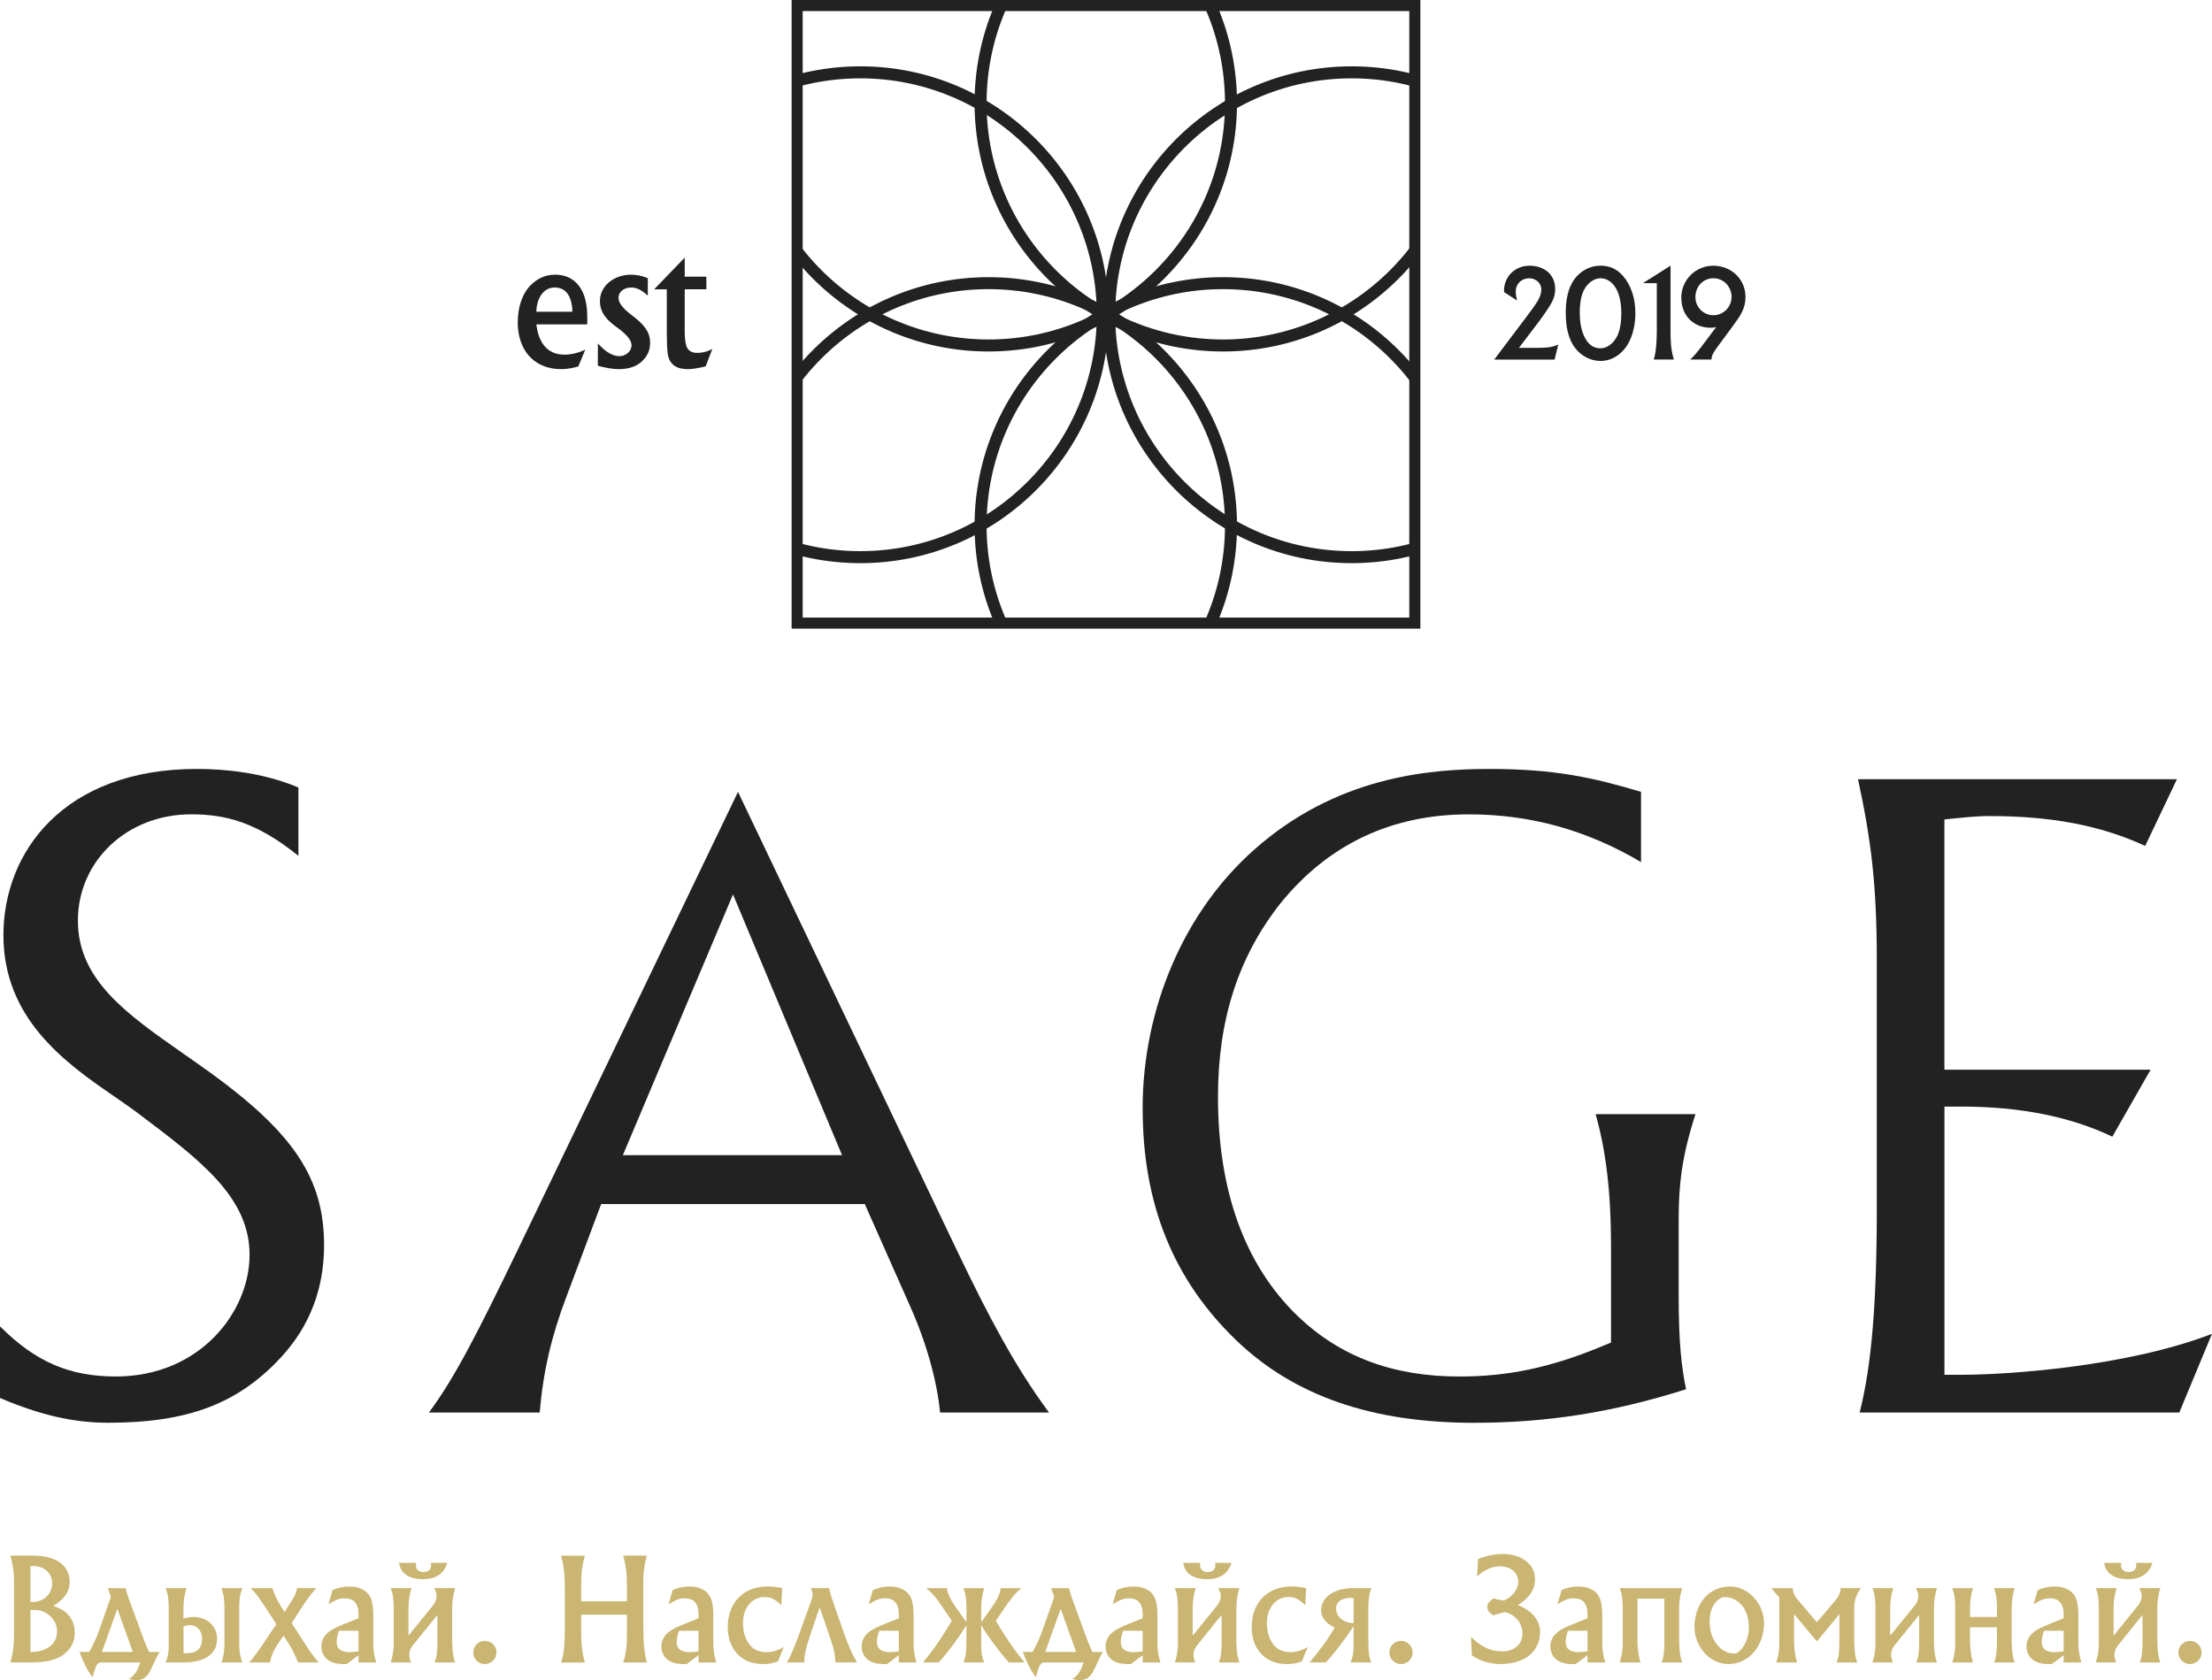 <?xml version="1.0" encoding="UTF-8"?> <svg xmlns="http://www.w3.org/2000/svg" xmlns:xlink="http://www.w3.org/1999/xlink" id="_Слой_2" data-name="Слой_2" viewBox="0 0 820.96 623.62"><defs><style> .cls-1 { fill: #cab572; } .cls-2 { fill: none; } .cls-3 { fill: #222; } .cls-4 { clip-path: url(#clippath); } </style><clipPath id="clippath"><rect class="cls-2" x="295.86" y="2.05" width="229.24" height="229.24"></rect></clipPath></defs><g id="_Слой_1-2" data-name="Слой_1"><g><g><path class="cls-3" d="M77.9,398.06c-3.41-2.46-6.77-4.81-10.01-7.08-20.92-14.63-38.98-27.27-38.98-49.24s18.06-39.47,42.01-39.47c12.68,0,24.29,2.83,39.83,15.41v-25.37c-13.44-5.65-27.67-6.89-37.61-6.89-49.65,0-71.87,31-71.87,61.72s22.49,47.03,40.57,59.45c3.4,2.34,6.62,4.55,9.53,6.75,23.05,17.36,41.26,31.09,41.26,52.42s-18.56,45.18-49.62,45.18c-16.97,0-29.7-5.26-43-18.6v26.59c15.16,6.42,27.35,9.18,40.15,9.18,29.7,0,48.35-7.11,64.38-24.55,10.44-11.39,15.74-25.28,15.74-41.29,0-24.72-11.09-41.53-42.37-64.22Z"></path><path class="cls-3" d="M223.12,446.92h97.83l16.62,37.47c6.13,13.59,10.19,28.02,11.33,39.92h40.43c-12.55-16.95-22.25-35.26-34.34-60.51l-81.09-169.87-81.69,169.88c-14.88,30.76-23.49,47.73-33.02,60.5h41.11c1.26-14.98,4.36-28.4,9.84-42.77l12.98-34.62ZM272.05,332l40.47,96.79h-81.35l40.88-96.79Z"></path><path class="cls-3" d="M424.09,411.53c0,35.39,11.38,63.54,34.81,86.05,21.44,20.55,50.27,30.55,88.13,30.55,27.14,0,51.65-3.86,78.73-12.46-1.64-8.15-2.74-16.61-2.74-34.99v-27.91c0-12.67,1.08-23.29,6.24-39.2h-37.07c3.84,13.37,5.72,29.31,5.72,48.4v36.38l-4.02,1.65c-18.69,7.68-34.32,10.95-52.26,10.95-24.6,0-44.22-7.33-59.99-22.42-19.64-18.97-29.6-46.36-29.6-81.44,0-28.62,7.62-52.14,23.29-71.91,17.76-21.85,41.22-32.9,69.78-32.9,22.8,0,43.83,5.81,63.94,17.72v-26.08c-17.94-5.32-31.93-8.49-56.33-8.49-23.02,0-57.11,3.12-87.36,30.08-25.86,22.89-41.29,58.78-41.29,96.03Z"></path><path class="cls-3" d="M728.14,510.31h-6.48v-99.55h6.48c21.59,0,40.34,3.75,55.83,11.17l14.2-24.86h-76.52v-92.91l5.84-.58c4.55-.45,7.99-.67,10.79-.67,23.09,0,41.25,3.44,57.88,11.08l11.79-24.76h-118.37c4.8,22.25,6.97,38.92,6.97,67.11v92.3c0,34.84-1.93,58.29-6.36,75.67h118.63l12.13-29.2c-31.8,12.25-76.04,15.19-92.82,15.19Z"></path></g><g class="cls-4"><g><g><path class="cls-3" d="M453.91,129.79c-50.47,0-91.52-41.06-91.52-91.52s41.06-91.52,91.52-91.52,91.52,41.06,91.52,91.52-41.06,91.52-91.52,91.52ZM453.91-50.18c-48.76,0-88.44,39.67-88.44,88.44s39.67,88.44,88.44,88.44,88.44-39.67,88.44-88.44-39.67-88.44-88.44-88.44Z"></path><path class="cls-3" d="M453.91,130.47c-50.84,0-92.21-41.36-92.21-92.21s41.36-92.21,92.21-92.21,92.21,41.36,92.21,92.21-41.36,92.21-92.21,92.21ZM453.91-52.58c-50.09,0-90.84,40.75-90.84,90.84s40.75,90.84,90.84,90.84,90.84-40.75,90.84-90.84-40.75-90.84-90.84-90.84ZM453.91,127.38c-49.14,0-89.12-39.98-89.12-89.12s39.98-89.12,89.12-89.12,89.12,39.98,89.12,89.12-39.98,89.12-89.12,89.12ZM453.91-49.49c-48.39,0-87.75,39.37-87.75,87.75s39.37,87.75,87.75,87.75,87.75-39.37,87.75-87.75-39.37-87.75-87.75-87.75Z"></path></g><g><path class="cls-3" d="M366.89,129.79c-50.47,0-91.53-41.06-91.53-91.52s41.06-91.52,91.53-91.52,91.52,41.06,91.52,91.52-41.06,91.52-91.52,91.52ZM366.89-50.18c-48.76,0-88.44,39.67-88.44,88.44s39.67,88.44,88.44,88.44,88.44-39.67,88.44-88.44-39.67-88.44-88.44-88.44Z"></path><path class="cls-3" d="M366.89,130.47c-50.85,0-92.21-41.36-92.21-92.21s41.36-92.21,92.21-92.21,92.21,41.36,92.21,92.21-41.36,92.21-92.21,92.21ZM366.89-52.58c-50.09,0-90.84,40.75-90.84,90.84s40.75,90.84,90.84,90.84,90.84-40.75,90.84-90.84-40.75-90.84-90.84-90.84ZM366.89,127.38c-49.14,0-89.12-39.98-89.12-89.12s39.98-89.12,89.12-89.12,89.12,39.98,89.12,89.12-39.98,89.12-89.12,89.12ZM366.89-49.49c-48.39,0-87.75,39.37-87.75,87.75s39.37,87.75,87.75,87.75,87.75-39.37,87.75-87.75-39.37-87.75-87.75-87.75Z"></path></g><g><path class="cls-3" d="M453.91,286.61c-50.47,0-91.52-41.06-91.52-91.53s41.06-91.52,91.52-91.52,91.52,41.06,91.52,91.52-41.06,91.53-91.52,91.53ZM453.91,106.65c-48.76,0-88.44,39.67-88.44,88.44s39.67,88.44,88.44,88.44,88.44-39.67,88.44-88.44-39.67-88.44-88.44-88.44Z"></path><path class="cls-3" d="M453.91,287.3c-50.84,0-92.21-41.37-92.21-92.21s41.36-92.21,92.21-92.21,92.21,41.36,92.21,92.21-41.36,92.21-92.21,92.21ZM453.91,104.25c-50.09,0-90.84,40.75-90.84,90.84s40.75,90.84,90.84,90.84,90.84-40.75,90.84-90.84-40.75-90.84-90.84-90.84ZM453.91,284.21c-49.14,0-89.12-39.98-89.12-89.12s39.98-89.12,89.12-89.12,89.12,39.98,89.12,89.12-39.98,89.12-89.12,89.12ZM453.91,107.33c-48.39,0-87.75,39.37-87.75,87.75s39.37,87.75,87.75,87.75,87.75-39.37,87.75-87.75-39.37-87.75-87.75-87.75Z"></path></g><g><path class="cls-3" d="M366.89,286.61c-50.47,0-91.53-41.06-91.53-91.53s41.06-91.52,91.53-91.52,91.52,41.06,91.52,91.52-41.06,91.53-91.52,91.53ZM366.89,106.65c-48.76,0-88.44,39.67-88.44,88.44s39.67,88.44,88.44,88.44,88.44-39.67,88.44-88.44-39.67-88.44-88.44-88.44Z"></path><path class="cls-3" d="M366.89,287.3c-50.85,0-92.21-41.37-92.21-92.21s41.36-92.21,92.21-92.21,92.21,41.36,92.21,92.21-41.36,92.21-92.21,92.21ZM366.89,104.25c-50.09,0-90.84,40.75-90.84,90.84s40.75,90.84,90.84,90.84,90.84-40.75,90.84-90.84-40.75-90.84-90.84-90.84ZM366.89,284.21c-49.14,0-89.12-39.98-89.12-89.12s39.98-89.12,89.12-89.12,89.12,39.98,89.12,89.12-39.98,89.12-89.12,89.12ZM366.89,107.33c-48.39,0-87.75,39.37-87.75,87.75s39.37,87.75,87.75,87.75,87.75-39.37,87.75-87.75-39.37-87.75-87.75-87.75Z"></path></g><g><path class="cls-3" d="M501.65,208.35c-50.47,0-91.52-41.06-91.52-91.52s41.06-91.52,91.52-91.52,91.52,41.06,91.52,91.52-41.06,91.52-91.52,91.52ZM501.65,28.39c-48.76,0-88.44,39.67-88.44,88.44s39.67,88.44,88.44,88.44,88.44-39.67,88.44-88.44-39.67-88.44-88.44-88.44Z"></path><path class="cls-3" d="M501.65,209.04c-50.84,0-92.21-41.36-92.21-92.21s41.36-92.21,92.21-92.21,92.21,41.36,92.21,92.21-41.36,92.21-92.21,92.21ZM501.65,25.99c-50.09,0-90.84,40.75-90.84,90.84s40.75,90.84,90.84,90.84,90.84-40.75,90.84-90.84-40.75-90.84-90.84-90.84ZM501.65,205.95c-49.14,0-89.12-39.98-89.12-89.12s39.98-89.12,89.12-89.12,89.12,39.98,89.12,89.12-39.98,89.12-89.12,89.12ZM501.65,29.08c-48.39,0-87.75,39.37-87.75,87.75s39.37,87.75,87.75,87.75,87.75-39.37,87.75-87.75-39.37-87.75-87.75-87.75Z"></path></g><g><path class="cls-3" d="M319.31,208.35c-50.47,0-91.53-41.06-91.53-91.52s41.06-91.52,91.53-91.52,91.52,41.06,91.52,91.52-41.06,91.52-91.52,91.52ZM319.31,28.39c-48.76,0-88.44,39.67-88.44,88.44s39.67,88.44,88.44,88.44,88.44-39.67,88.44-88.44-39.67-88.44-88.44-88.44Z"></path><path class="cls-3" d="M319.31,209.04c-50.85,0-92.21-41.36-92.21-92.21s41.36-92.21,92.21-92.21,92.21,41.36,92.21,92.21-41.36,92.21-92.21,92.21ZM319.31,25.99c-50.09,0-90.84,40.75-90.84,90.84s40.75,90.84,90.84,90.84,90.84-40.75,90.84-90.84-40.75-90.84-90.84-90.84ZM319.31,205.95c-49.14,0-89.12-39.98-89.12-89.12s39.98-89.12,89.12-89.12,89.12,39.98,89.12,89.12-39.98,89.12-89.12,89.12ZM319.31,29.08c-48.39,0-87.75,39.37-87.75,87.75s39.37,87.75,87.75,87.75,87.75-39.37,87.75-87.75-39.37-87.75-87.75-87.75Z"></path></g></g></g><g><path class="cls-3" d="M209.5,131.65c2.65,0,5.31-.74,7.72-1.85l-2.59,6.23c-2.04.56-3.95.99-6.42.99-5.25,0-9.44-1.98-12.16-5.25-2.53-3.02-3.89-7.22-3.89-12.04,0-5.74,1.67-10.86,5-14.07,2.35-2.28,5.19-3.7,8.95-3.7,4.51,0,7.78,2.16,9.69,5.55,1.54,2.72,2.16,6.42,2.16,10.06v2.84h-18.89c.8,6.85,4.07,11.23,10.43,11.23ZM212.41,115.72v-.56c0-2.04-.68-4.51-1.54-5.8-1.05-1.67-2.72-2.65-5-2.65-4.44,0-6.79,4.51-6.79,9.01h13.33Z"></path><path class="cls-3" d="M221.91,127.51c1.98,2.1,4.69,4.69,7.96,4.69,2.28,0,4.51-1.67,4.51-4.07,0-1.11-.56-3.15-5.56-6.73-3.52-2.53-6.17-5.31-6.17-9.63,0-5.86,5.49-9.81,11.48-9.81,1.67,0,3.76.25,6.3,1.3v6.48c-2.84-2.59-4.63-3.02-6.24-3.02-2.34,0-4.63,1.42-4.63,3.76,0,2.1,1.67,4.07,5.18,6.73,5.8,4.32,6.54,7.41,6.54,10.06s-.93,4.75-2.72,6.54c-1.98,2.1-5,3.21-8.89,3.21-2.16,0-4.63-.43-7.78-1.23v-8.27Z"></path><path class="cls-3" d="M254.13,95.6v7.1h8.02v4.69h-8.02v15.62c0,2.47.25,4.2.56,5.25.56,1.85,1.91,2.72,4.07,2.72,1.3,0,3.39-.19,5.62-1.48l-2.47,6.48c-2.59.68-5.18,1.05-6.54,1.05-3.83,0-7.04-1.3-7.59-6.05-.19-1.6-.31-4.2-.31-7.78v-15.8h-4.69l11.36-11.79Z"></path></g><g><path class="cls-3" d="M554.57,133.46l11.67-15.48c4.39-5.83,5.79-7.76,5.79-10.61,0-2.32-2.06-4.08-4.52-4.08-2.76,0-4.96,2.06-4.96,4.91,0,1.01.22,2.24.48,3.33l-4.83-3.11v-.75c0-2.59,1.4-5.44,3.29-6.89,2.02-1.58,4.04-2.15,6.23-2.15,4.91,0,9.47,2.85,9.47,8.69,0,2.54-.92,4.65-2.59,7.11-1.1,1.67-2.19,3.25-3.33,4.78l-7.54,9.91h6.62c3.99,0,5.48-.22,7.98-1.18l-1.36,5.53h-22.41Z"></path><path class="cls-3" d="M604.32,127.49c-2.15,3.86-6.01,6.49-10.22,6.49-4.87,0-9.08-3.03-11.1-7.46-1.4-3.07-1.89-6.67-1.89-10.31s.48-7.85,2.28-11.1c2.24-4.03,6.18-6.49,10.7-6.49,3.33,0,6.05,1.27,8.25,3.77,3.03,3.55,4.61,8.25,4.61,13.95,0,3.77-.83,7.94-2.63,11.14ZM599.02,105.96c-1.4-1.75-3.07-2.67-5-2.67-2.59,0-5.04,1.97-6.32,4.69-1.05,2.24-1.4,5.4-1.4,7.94,0,3.29.48,6.05,1.4,8.33,1.4,3.38,3.47,5.04,6.23,5.04,2.54,0,4.61-1.71,5.92-3.9,1.45-2.41,1.89-5.92,1.89-8.95,0-3.6-.57-7.81-2.72-10.48Z"></path><path class="cls-3" d="M620,98.63v23.77c0,3.9.04,7.11,1.23,11.05h-7.46c1.01-3.16,1.14-7.89,1.14-11.23v-17.11h-5.18l10.26-6.49Z"></path><path class="cls-3" d="M627.34,133.46c1.4-1.36,2.59-2.76,3.77-4.3l5.83-7.76c-.75.18-1.27.26-2.11.26-5.57,0-10.83-3.82-10.83-11.19,0-6.67,5.4-11.84,11.89-11.84s11.93,4.87,11.93,11.58c0,4.34-1.84,6.93-4.78,10.92l-5.66,7.68c-1.32,1.8-2.19,3.16-2.19,4.65h-7.85ZM642.65,110.21c0-3.77-2.94-6.93-6.71-6.93s-6.71,2.98-6.71,7.02c0,3.68,2.98,6.71,6.67,6.71s6.75-3.03,6.75-6.8Z"></path></g><path class="cls-3" d="M527.15,233.35h-233.35V0h233.35v233.35ZM297.91,229.24h225.13V4.11h-225.13v225.13Z"></path></g><g><path class="cls-1" d="M12.07,577.43c11.51,0,13.79,5.88,13.79,9.79,0,3.55-2.03,6.49-6.08,8.87,2.03.76,4.01,1.62,5.27,2.99,1.57,1.67,2.69,3.96,2.69,6.95,0,3.35-1.37,6.03-4.11,8.11-3.3,2.48-8.06,2.94-12.12,2.94H3.85c.91-3.3,1.37-5.78,1.37-10.45v-19.42c0-4.51-.71-7.3-1.37-9.79h8.21ZM12.37,594.62c3.85,0,7-3.04,7-6.84s-2.89-6.49-7.05-6.49h-1.01v13.33h1.06ZM21.19,605.52c0-4.51-4.16-7.91-8.01-7.91h-1.88v15.62c4.01,0,9.89-1.62,9.89-7.71Z"></path><path class="cls-1" d="M33.16,613.18c1.47-2.69,2.69-5.32,3.7-8.21l4.31-12.27-1.17-3.19h6.64c.25,1.07.56,2.13.91,3.19l5.43,14.81c.76,2.18,1.52,3.9,2.33,5.68h3.96c-.76.96-1.57,2.94-3.3,6.54-1.57,3.3-3.25,3.9-5.53,3.9-.86,0-1.72-.15-2.59-.41,2.48-1.47,3.3-3.5,4.21-6.13h-14.81c-1.37,0-1.98,2.13-2.89,5.48-2.13-2.74-3.35-5.48-4.87-9.38h3.65ZM37.83,613.18h11.46l-5.73-16.02-5.73,16.02Z"></path><path class="cls-1" d="M62.62,611.45v-14.55c0-3.35-.3-5.38-1.12-7.4h7.71c-.66,2.13-1.12,4.16-1.12,7.4v3.96c1.22-.41,2.43-.66,3.65-.66,4.61,0,8.82,2.89,8.82,8.21,0,6.44-6.03,8.67-12.07,8.67h-7c.81-1.98,1.12-3.85,1.12-5.63ZM68.1,613.63h1.37c3.5,0,5.53-1.62,5.53-5.32,0-3.04-1.83-5.07-4.56-5.07-.71,0-1.52.15-2.33.46v9.94ZM82.19,617.08c.96-2.89,1.12-4.21,1.12-8.21v-11.15c0-4.01-.15-5.32-1.12-8.21h7.71c-.96,2.89-1.12,4.21-1.12,8.21v11.15c0,4.01.15,5.32,1.12,8.21h-7.71Z"></path><path class="cls-1" d="M92.43,617.08c1.88-1.93,3.9-4.92,5.68-7.56l4.46-6.64-3.7-5.68c-1.77-2.69-3.5-5.48-5.88-7.71h8.06c.71,2.13,1.83,4.51,2.99,6.39l1.57,2.49,1.77-2.79c.61-.91,1.17-1.83,1.77-2.89.51-.86.86-1.93,1.12-3.19h7.1c-2.28,2.48-4.16,5.32-5.98,8.11l-3.14,4.87,3.75,5.83c1.93,2.99,3.4,5.48,6.29,8.77h-7.66c-1.01-2.43-2.33-5.32-3.8-7.5l-1.62-2.43-1.62,2.38c-2.38,3.5-2.84,5.02-3.4,7.56h-7.76Z"></path><path class="cls-1" d="M123.42,590.21c2.08-.86,4.06-1.32,6.14-1.32,3.45,0,6.59,1.17,7.96,4.16.76,1.62,1.01,4.06,1.01,6.59v10.55c0,2.23.41,4.77,1.12,6.9h-6.59v-2.69l-4.41,3.3h-.76c-1.83,0-3.7-.2-5.22-.96-2.08-1.01-3.4-3.04-3.4-5.53,0-4.82,4.36-6.69,7.81-8.11l5.98-2.43v-1.52c0-3.9-1.72-5.88-5.17-5.88-2.18,0-3.65.81-5.98,2.23l1.52-5.27ZM125.8,605.32c-.51,1.37-.86,2.84-.86,4.26,0,2.43,1.62,3.7,4.87,3.7.76,0,1.83-.1,3.25-.3v-7.66h-7.25Z"></path><path class="cls-1" d="M152.72,589.5c-.66,2.13-1.12,4.16-1.12,7.4v10.24l8.92-11c1.12-1.37,1.52-2.48,1.52-3.6,0-.96-.35-1.93-.91-3.04h7.81c-.61,2.13-1.12,4.16-1.12,7.4v11.16c0,3.09.1,6.34,1.12,9.03h-7.66c.96-2.13,1.06-4.97,1.06-7.61v-10.04l-8.92,11.05c-1.06,1.32-1.52,2.43-1.52,3.65,0,.86.25,1.83.66,2.94h-7.56c.71-2.23,1.12-4.51,1.12-6.64v-13.54c0-3.35-.3-5.38-1.12-7.4h7.71ZM154.45,580.12c-.05.25-.1.56-.1.81,0,1.88,1.32,2.59,2.84,2.59s2.84-.71,2.84-2.59c0-.25-.05-.56-.1-.81h6.08c-1.37,4.51-4.97,6.08-9.03,6.08s-8.21-1.42-8.87-6.08h6.34Z"></path><path class="cls-1" d="M175.64,613.38c0-2.38,1.93-4.31,4.31-4.31s4.31,1.93,4.31,4.31-1.93,4.31-4.31,4.31-4.31-1.93-4.31-4.31Z"></path><path class="cls-1" d="M217.07,577.43c-1.01,3.5-1.37,5.88-1.37,12.27v4.67h16.99v-5.17c0-4.56-.3-8.01-1.42-11.76h8.82c-.76,2.43-1.32,5.37-1.32,9.03v17.14c0,6.79.41,10.09,1.32,13.49h-8.82c1.06-3.09,1.42-5.68,1.42-11v-6.74h-16.99v6.34c0,5.83.56,8.52,1.37,11.41h-8.82c.96-3.09,1.37-5.58,1.37-11.61v-15.67c0-6.54-.51-9.03-1.37-12.37h8.82Z"></path><path class="cls-1" d="M249.62,590.21c2.08-.86,4.06-1.32,6.14-1.32,3.45,0,6.59,1.17,7.96,4.16.76,1.62,1.01,4.06,1.01,6.59v10.55c0,2.23.41,4.77,1.12,6.9h-6.59v-2.69l-4.41,3.3h-.76c-1.83,0-3.7-.2-5.22-.96-2.08-1.01-3.4-3.04-3.4-5.53,0-4.82,4.36-6.69,7.81-8.11l5.98-2.43v-1.52c0-3.9-1.72-5.88-5.17-5.88-2.18,0-3.65.81-5.98,2.23l1.52-5.27ZM252,605.32c-.51,1.37-.86,2.84-.86,4.26,0,2.43,1.62,3.7,4.87,3.7.76,0,1.83-.1,3.25-.3v-7.66h-7.25Z"></path><path class="cls-1" d="M288.71,616.68c-1.57.56-3.19,1.01-5.37,1.01-4.87,0-8.52-1.77-10.95-5.38-1.52-2.23-2.28-5.07-2.28-8.42,0-8.92,5.73-15.01,14.75-15.01,1.72,0,3.35.15,5.43.61l-.3,6.39c-2.28-2.33-4.06-3.09-6.24-3.09-4.36,0-8.01,3.7-8.01,9.68,0,2.94.71,5.43,2.08,7.5,1.42,2.18,3.65,3.3,6.69,3.3,2.38,0,4.36-.76,6.39-1.88l-2.18,5.27Z"></path><path class="cls-1" d="M292.06,617.08c1.57-2.59,3.35-7.15,5.07-11.97l4.06-11.26c.25-.76.41-1.32.41-1.98,0-.71-.2-1.32-.71-2.38h6.79c.66,2.74,1.57,5.38,2.43,7.81l3.25,9.23c1.42,4.01,2.64,7.05,4.72,10.55h-8.06c0-1.93-.25-4.26-1.67-8.37l-4.16-12.12-3.45,10.24c-1.83,5.48-2.18,7.61-2.18,9.08v1.17h-6.49Z"></path><path class="cls-1" d="M323.95,590.21c2.08-.86,4.06-1.32,6.14-1.32,3.45,0,6.59,1.17,7.96,4.16.76,1.62,1.01,4.06,1.01,6.59v10.55c0,2.23.41,4.77,1.12,6.9h-6.59v-2.69l-4.41,3.3h-.76c-1.83,0-3.7-.2-5.22-.96-2.08-1.01-3.4-3.04-3.4-5.53,0-4.82,4.36-6.69,7.81-8.11l5.98-2.43v-1.52c0-3.9-1.72-5.88-5.17-5.88-2.18,0-3.65.81-5.98,2.23l1.52-5.27ZM326.33,605.32c-.51,1.37-.86,2.84-.86,4.26,0,2.43,1.62,3.7,4.87,3.7.76,0,1.83-.1,3.25-.3v-7.66h-7.25Z"></path><path class="cls-1" d="M357.62,617.08c.61-1.67,1.06-3.14,1.06-7.5v-6.29c-2.84,4.51-6.14,9.18-10.29,13.79h-5.83c4.31-5.17,7.25-9.68,10.7-15.46l-4.16-6.08c-1.77-2.64-3.5-4.61-5.37-6.03h7.76c.1,1.83,1.06,3.96,3.19,7l4.01,5.68v-5.27c0-3.35-.3-5.38-1.12-7.4h7.71c-.61,2.13-1.12,4.16-1.12,7.4v5.27l4.01-5.68c2.13-3.04,3.09-5.17,3.19-7h7.76c-1.88,1.42-3.6,3.4-5.38,6.03l-4.16,6.08c3.45,5.78,6.39,10.29,10.7,15.46h-5.83c-4.16-4.61-7.45-9.28-10.29-13.79v7.55c0,3.19.35,4.31,1.12,6.24h-7.66Z"></path><path class="cls-1" d="M383.27,613.18c1.47-2.69,2.69-5.32,3.7-8.21l4.31-12.27-1.17-3.19h6.64c.25,1.07.56,2.13.91,3.19l5.43,14.81c.76,2.18,1.52,3.9,2.33,5.68h3.96c-.76.96-1.57,2.94-3.3,6.54-1.57,3.3-3.25,3.9-5.53,3.9-.86,0-1.72-.15-2.59-.41,2.48-1.47,3.3-3.5,4.21-6.13h-14.81c-1.37,0-1.98,2.13-2.89,5.48-2.13-2.74-3.35-5.48-4.87-9.38h3.65ZM387.94,613.18h11.46l-5.73-16.02-5.73,16.02Z"></path><path class="cls-1" d="M414.46,590.21c2.08-.86,4.06-1.32,6.14-1.32,3.45,0,6.59,1.17,7.96,4.16.76,1.62,1.01,4.06,1.01,6.59v10.55c0,2.23.41,4.77,1.12,6.9h-6.59v-2.69l-4.41,3.3h-.76c-1.83,0-3.7-.2-5.22-.96-2.08-1.01-3.4-3.04-3.4-5.53,0-4.82,4.36-6.69,7.81-8.11l5.98-2.43v-1.52c0-3.9-1.72-5.88-5.17-5.88-2.18,0-3.65.81-5.98,2.23l1.52-5.27ZM416.84,605.32c-.51,1.37-.86,2.84-.86,4.26,0,2.43,1.62,3.7,4.87,3.7.76,0,1.83-.1,3.25-.3v-7.66h-7.25Z"></path><path class="cls-1" d="M443.77,589.5c-.66,2.13-1.12,4.16-1.12,7.4v10.24l8.92-11c1.12-1.37,1.52-2.48,1.52-3.6,0-.96-.35-1.93-.91-3.04h7.81c-.61,2.13-1.12,4.16-1.12,7.4v11.16c0,3.09.1,6.34,1.12,9.03h-7.66c.96-2.13,1.06-4.97,1.06-7.61v-10.04l-8.92,11.05c-1.06,1.32-1.52,2.43-1.52,3.65,0,.86.25,1.83.66,2.94h-7.56c.71-2.23,1.12-4.51,1.12-6.64v-13.54c0-3.35-.3-5.38-1.12-7.4h7.71ZM445.49,580.12c-.05.25-.1.56-.1.81,0,1.88,1.32,2.59,2.84,2.59s2.84-.71,2.84-2.59c0-.25-.05-.56-.1-.81h6.08c-1.37,4.51-4.97,6.08-9.03,6.08s-8.21-1.42-8.87-6.08h6.34Z"></path><path class="cls-1" d="M483.16,616.68c-1.57.56-3.19,1.01-5.37,1.01-4.87,0-8.52-1.77-10.95-5.38-1.52-2.23-2.28-5.07-2.28-8.42,0-8.92,5.73-15.01,14.75-15.01,1.72,0,3.35.15,5.43.61l-.3,6.39c-2.28-2.33-4.06-3.09-6.24-3.09-4.36,0-8.01,3.7-8.01,9.68,0,2.94.71,5.43,2.08,7.5,1.42,2.18,3.65,3.3,6.69,3.3,2.38,0,4.36-.76,6.39-1.88l-2.18,5.27Z"></path><path class="cls-1" d="M508.97,589.5c-.81,2.03-1.12,4.06-1.12,7.4v12.68c0,4.36.46,5.83,1.06,7.5h-7.66c.76-1.93,1.12-3.04,1.12-6.24v-7.2c-3.6,5.38-6.49,9.28-10.29,13.44h-6.08c3.7-4.31,6.54-8.06,9.38-12.98-2.59-1.01-5.07-3.3-5.07-6.34,0-4.36,4.01-8.27,12.12-8.27h6.54ZM502.38,593.15h-1.37c-2.74,0-5.12,1.17-5.12,3.85,0,3.25,2.89,5.48,6.49,5.48v-9.33Z"></path><path class="cls-1" d="M515.66,613.38c0-2.38,1.93-4.31,4.31-4.31s4.31,1.93,4.31,4.31-1.93,4.31-4.31,4.31-4.31-1.93-4.31-4.31Z"></path><path class="cls-1" d="M554.2,599.59c-1.42-.81-2.23-1.93-2.23-3.14s.81-2.03,2.18-3.09l3.96.76c2.99-1.17,5.37-4.11,5.37-6.95,0-3.75-3.19-5.78-6.9-5.78-2.59,0-5.63,1.27-8.37,3.75l.35-6.44c3.19-1.27,6.44-1.88,8.98-1.88,7.45,0,12.17,3.96,12.17,9.33,0,4.51-2.89,7.5-6.34,9.63,4.41,1.77,8.21,5.07,8.21,9.99,0,7.4-5.78,11.92-14.96,11.92-3.5,0-7.55-1.27-10.34-3.19l-.35-6.95c3.4,3.45,7,5.43,11.51,5.43,4.21,0,7.61-2.28,7.61-6.74,0-3.25-2.23-6.84-6.49-7.86l-4.36,1.22Z"></path><path class="cls-1" d="M579.55,590.21c2.08-.86,4.06-1.32,6.14-1.32,3.45,0,6.59,1.17,7.96,4.16.76,1.62,1.01,4.06,1.01,6.59v10.55c0,2.23.41,4.77,1.12,6.9h-6.59v-2.69l-4.41,3.3h-.76c-1.83,0-3.7-.2-5.22-.96-2.08-1.01-3.4-3.04-3.4-5.53,0-4.82,4.36-6.69,7.81-8.11l5.98-2.43v-1.52c0-3.9-1.72-5.88-5.17-5.88-2.18,0-3.65.81-5.98,2.23l1.52-5.27ZM581.94,605.32c-.51,1.37-.86,2.84-.86,4.26,0,2.43,1.62,3.7,4.87,3.7.76,0,1.83-.1,3.25-.3v-7.66h-7.25Z"></path><path class="cls-1" d="M624.32,589.5c-.61,2.13-1.12,4.16-1.12,7.4v11.16c0,3.09.1,6.34,1.12,9.03h-7.66c.96-2.13,1.06-4.97,1.06-7.61v-16.07h-9.99v15.16c0,2.79.25,5.73,1.12,8.52h-7.71c.71-2.23,1.12-4.51,1.12-6.64v-13.54c0-3.35-.3-5.38-1.12-7.4h23.17Z"></path><path class="cls-1" d="M628.89,603.9c0-7.71,4.61-15.01,13.39-15.01,6.03,0,12.42,5.88,12.42,13.69s-5.17,15.11-13.28,15.11c-6.54,0-12.52-6.14-12.52-13.79ZM649.07,604.1c0-8.01-5.02-11.26-8.77-11.26h-.91c-3.45,1.52-4.87,4.92-4.87,9.13,0,3.04.76,5.63,2.18,7.76,1.83,2.69,4.26,4.01,6.85,4.01h.81c3.4-1.98,4.72-6.34,4.72-9.63Z"></path><path class="cls-1" d="M665.39,589.5c0,1.52.51,2.74,1.72,4.16l7.2,8.52,7-8.27c.96-1.12,1.83-2.69,1.83-4.41h7.5c-1.88,2.64-2.48,4.77-2.48,7.81v10.75c0,3.09.1,6.34,1.12,9.03h-7.66c.96-2.13,1.06-4.97,1.06-7.61v-10.34l-8.37,10.14-8.47-10.14v9.43c0,2.79.25,5.73,1.12,8.52h-7.71c.71-2.23,1.12-4.51,1.12-6.64v-17.44l-2.94-3.5h7.96Z"></path><path class="cls-1" d="M702.66,589.5c-.66,2.13-1.12,4.16-1.12,7.4v10.24l8.92-11c1.12-1.37,1.52-2.48,1.52-3.6,0-.96-.35-1.93-.91-3.04h7.81c-.61,2.13-1.12,4.16-1.12,7.4v11.16c0,3.09.1,6.34,1.12,9.03h-7.66c.96-2.13,1.06-4.97,1.06-7.61v-10.04l-8.92,11.05c-1.06,1.32-1.52,2.43-1.52,3.65,0,.86.25,1.83.66,2.94h-7.56c.71-2.23,1.12-4.51,1.12-6.64v-13.54c0-3.35-.3-5.38-1.12-7.4h7.71Z"></path><path class="cls-1" d="M732.27,589.5c-.66,2.13-1.12,4.16-1.12,7.4v3.3h9.99v-3.3c0-3.35-.3-5.38-1.12-7.4h7.71c-.66,2.03-1.12,4.16-1.12,7.4v11.16c0,3.09.1,6.34,1.12,9.03h-7.66c.96-2.13,1.06-4.97,1.06-7.61v-5.42h-9.99v4.51c0,2.79.25,5.73,1.12,8.52h-7.71c.71-2.23,1.12-4.51,1.12-6.64v-13.54c0-3.35-.3-5.38-1.12-7.4h7.71Z"></path><path class="cls-1" d="M756.26,590.21c2.08-.86,4.06-1.32,6.14-1.32,3.45,0,6.59,1.17,7.96,4.16.76,1.62,1.01,4.06,1.01,6.59v10.55c0,2.23.41,4.77,1.12,6.9h-6.59v-2.69l-4.41,3.3h-.76c-1.83,0-3.7-.2-5.22-.96-2.08-1.01-3.4-3.04-3.4-5.53,0-4.82,4.36-6.69,7.81-8.11l5.98-2.43v-1.52c0-3.9-1.72-5.88-5.17-5.88-2.18,0-3.65.81-5.98,2.23l1.52-5.27ZM758.64,605.32c-.51,1.37-.86,2.84-.86,4.26,0,2.43,1.62,3.7,4.87,3.7.76,0,1.83-.1,3.25-.3v-7.66h-7.25Z"></path><path class="cls-1" d="M785.56,589.5c-.66,2.13-1.12,4.16-1.12,7.4v10.24l8.92-11c1.12-1.37,1.52-2.48,1.52-3.6,0-.96-.35-1.93-.91-3.04h7.81c-.61,2.13-1.12,4.16-1.12,7.4v11.16c0,3.09.1,6.34,1.12,9.03h-7.66c.96-2.13,1.06-4.97,1.06-7.61v-10.04l-8.92,11.05c-1.06,1.32-1.52,2.43-1.52,3.65,0,.86.25,1.83.66,2.94h-7.56c.71-2.23,1.12-4.51,1.12-6.64v-13.54c0-3.35-.3-5.38-1.12-7.4h7.71ZM787.29,580.12c-.05.25-.1.56-.1.81,0,1.88,1.32,2.59,2.84,2.59s2.84-.71,2.84-2.59c0-.25-.05-.56-.1-.81h6.08c-1.37,4.51-4.97,6.08-9.03,6.08s-8.21-1.42-8.87-6.08h6.34Z"></path><path class="cls-1" d="M808.48,613.38c0-2.38,1.93-4.31,4.31-4.31s4.31,1.93,4.31,4.31-1.93,4.31-4.31,4.31-4.31-1.93-4.31-4.31Z"></path></g></g></svg> 